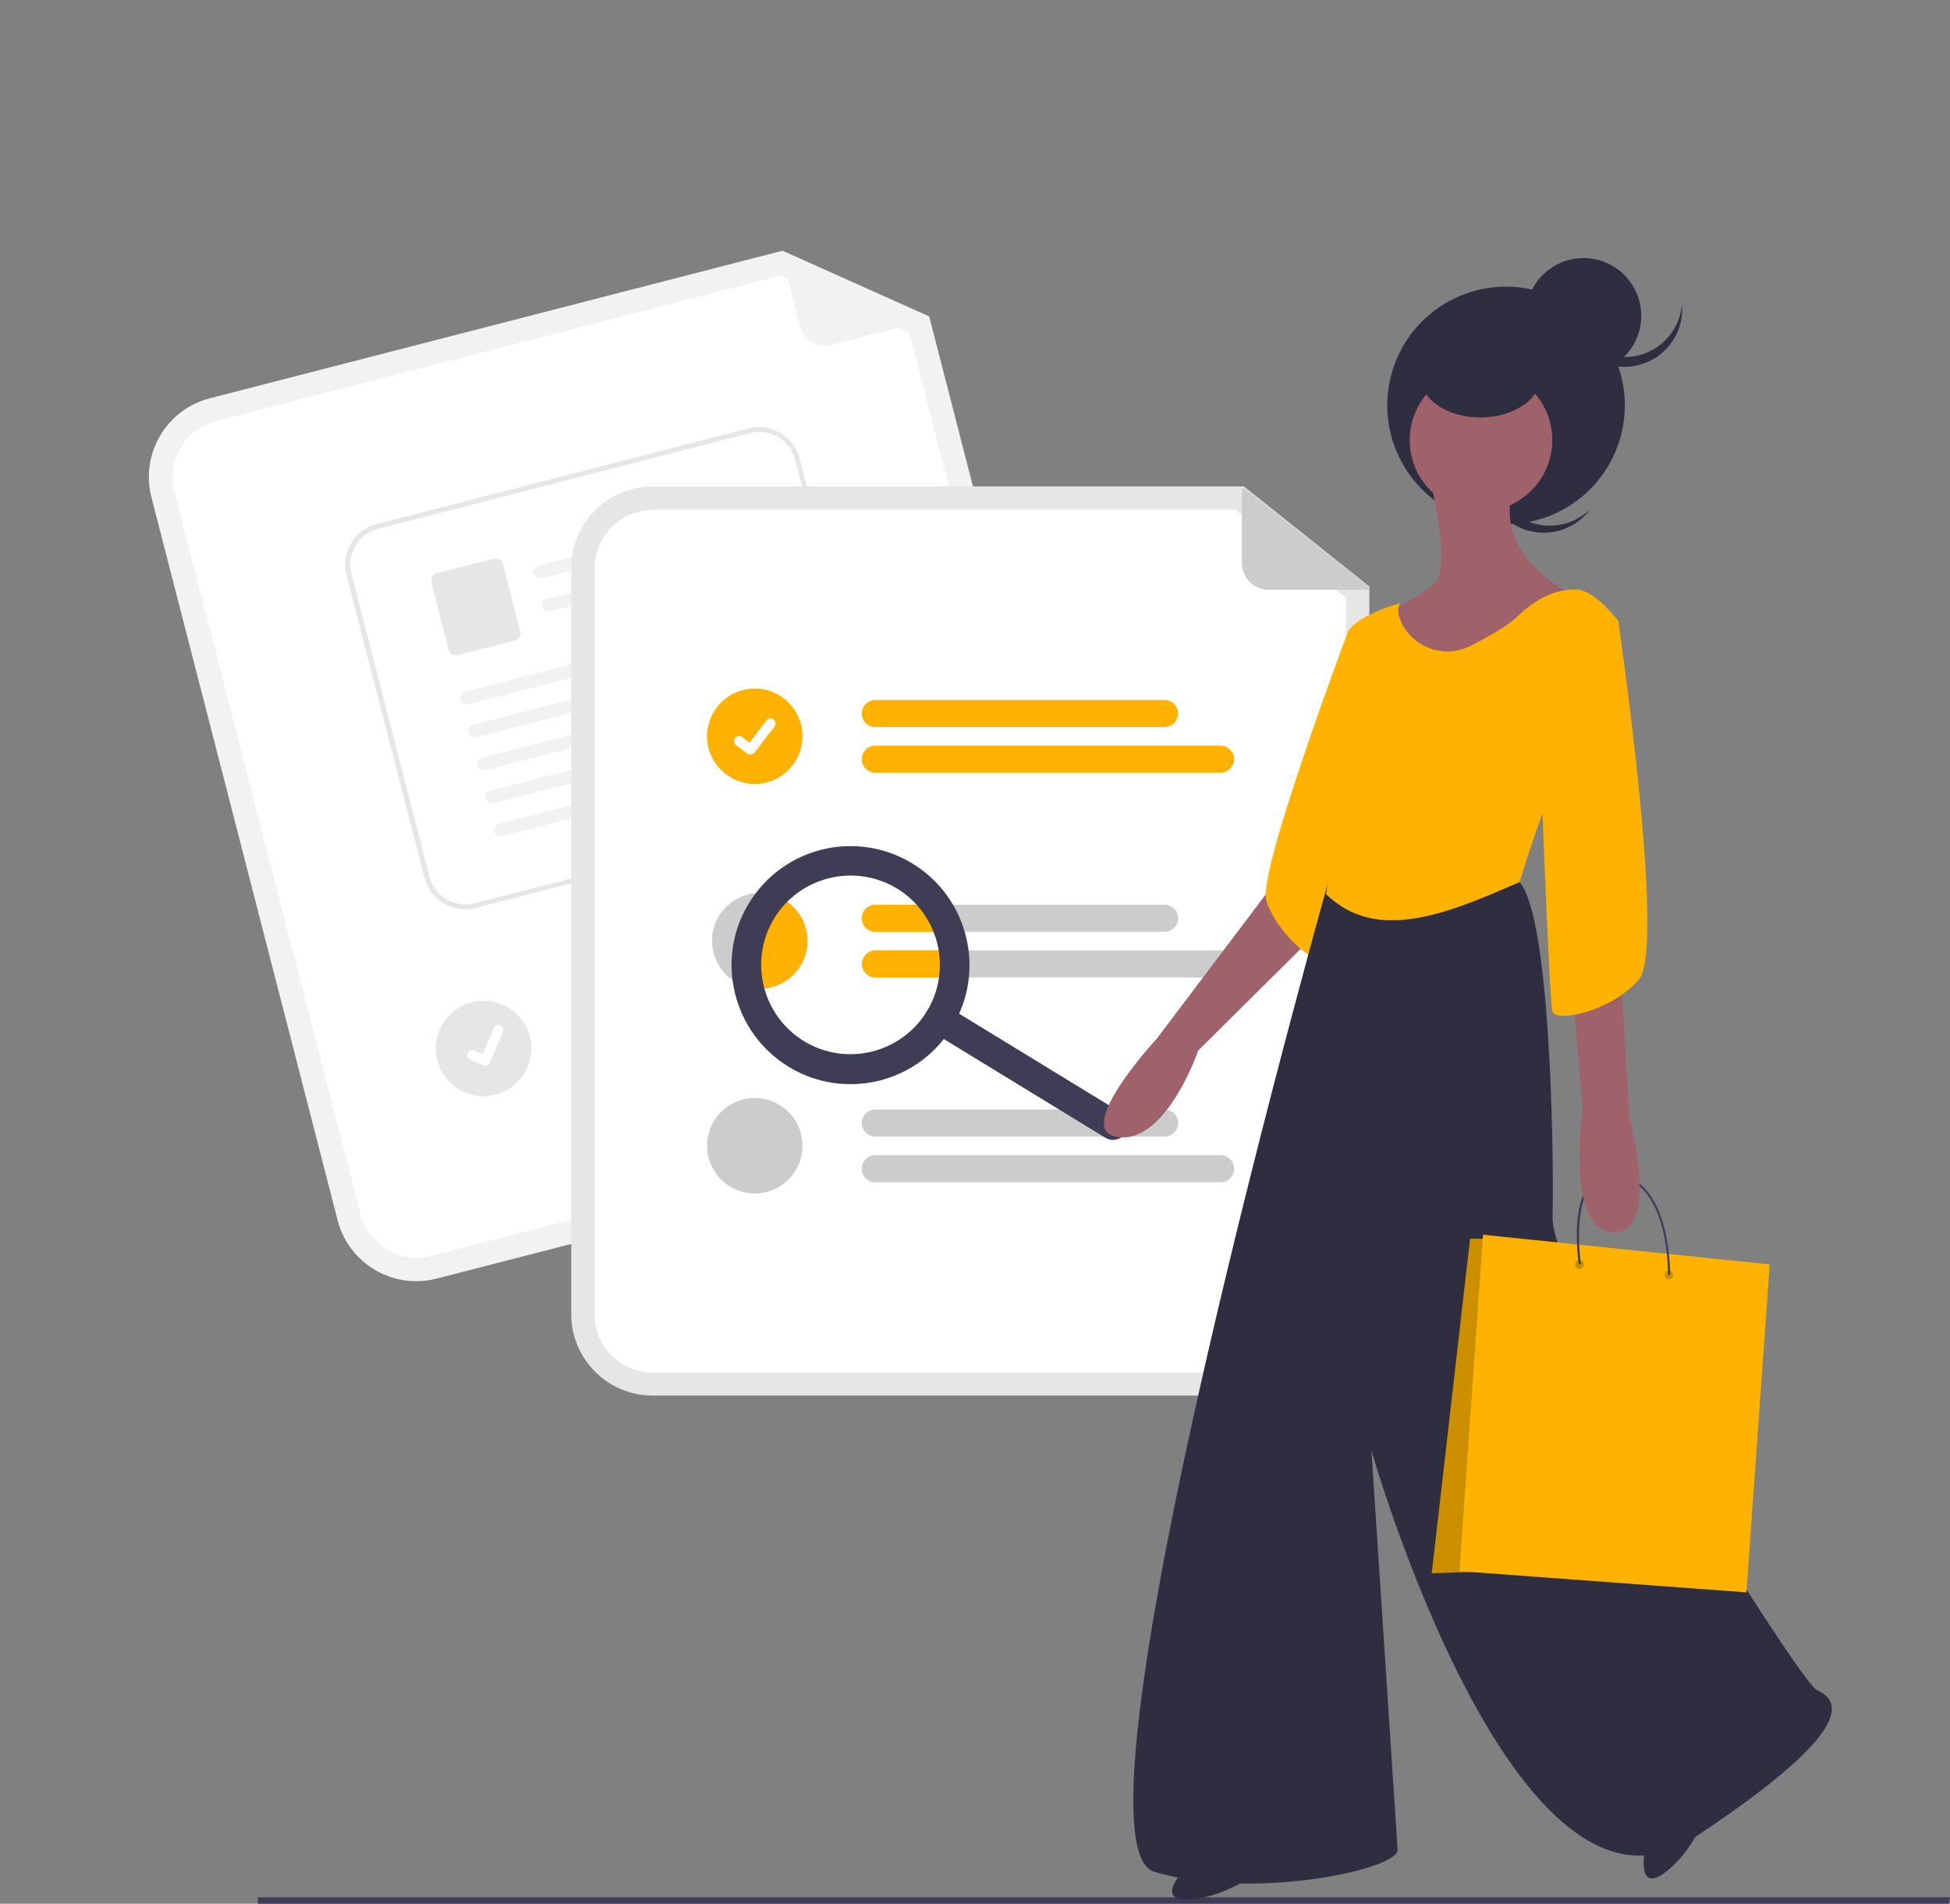 <?xml version="1.0" encoding="utf-8"?>
<!-- Generator: Adobe Illustrator 24.0.1, SVG Export Plug-In . SVG Version: 6.00 Build 0)  -->
<svg version="1.1" id="f9f705c9-8b4c-4439-a246-51ada304283b"
	 xmlns="http://www.w3.org/2000/svg" xmlns:xlink="http://www.w3.org/1999/xlink" x="0px" y="0px" viewBox="0 0 661.9 646.2"
	 style="enable-background:new 0 0 661.9 646.2;" xml:space="preserve">
<rect x="0" y="0" width="661.9" height="646.2" fill="#808080" stroke="none"/>
<style type="text/css">
	.st0{fill:#F2F2F2;}
	.st1{fill:#FFFFFF;}
	.st2{fill:#CCCCCC;}
	.st3{fill:#E6E6E6;}
	.st4{fill:#FFB300;}
	.st5{fill:#3F3D56;}
	.st6{fill:#9F616A;}
	.st7{fill:#2F2E41;}
	.st8{opacity:0.2;enable-background:new    ;}
</style>
<g>
	<path class="st0" d="M357.2,380.2L148.2,434c-14.8,3.8-29.8-5.1-33.6-19.8L51.4,168.8c-3.8-14.8,5.1-29.8,19.8-33.6l194.4-50.1
		l49.8,22.3L377,346.6C380.8,361.3,371.9,376.4,357.2,380.2z"/>
	<path class="st1" d="M73.3,142.9c-10.5,2.7-16.8,13.4-14.1,23.9l63.2,245.4c2.7,10.5,13.4,16.8,23.9,14.1l208.9-53.8
		c10.5-2.7,16.8-13.4,14.1-23.9l-60.6-235.5l-43.7-19.6L73.3,142.9z"/>
	<path class="st0" d="M314.9,108.7l-32.3,8.3c-4.9,1.3-9.9-1.7-11.2-6.6l-6.1-23.9c-0.1-0.3,0.1-0.6,0.4-0.7c0.1,0,0.3,0,0.4,0
		l49,21.8c0.3,0.1,0.4,0.5,0.3,0.8C315.2,108.5,315,108.6,314.9,108.7z"/>
	<path class="st2" d="M297.9,318.2l-95.1,24.5c-2.5,0.6-5-0.8-5.6-3.3c-0.6-2.5,0.8-5,3.3-5.6l0,0l95.1-24.5c2.5-0.6,5,0.8,5.6,3.3
		C301.8,315.1,300.3,317.6,297.9,318.2z"/>
	<path class="st2" d="M320.1,328.5l-113.5,29.2c-2.5,0.6-5-0.9-5.6-3.3c-0.6-2.5,0.8-5,3.3-5.6l113.5-29.2c2.5-0.6,5,0.8,5.6,3.3
		S322.5,327.9,320.1,328.5z"/>
	
		<ellipse id="a597741b-ffcf-4aba-98b0-6652ef5d57c9" transform="matrix(7.088903e-02 -0.998 0.998 7.088903e-02 -202.768 494.227)" class="st3" cx="163.9" cy="356" rx="16.2" ry="16.2"/>
	<path class="st1" d="M287.7,275.7l-126.3,32.5c-7.6,1.9-15.3-2.6-17.3-10.2l-26.5-102.8c-1.9-7.6,2.6-15.3,10.2-17.3l126.3-32.5
		c7.6-1.9,15.3,2.6,17.3,10.2L298,258.4C299.9,266,295.3,273.7,287.7,275.7z"/>
	<path class="st3" d="M287.7,275.7l-126.3,32.5c-7.6,1.9-15.3-2.6-17.3-10.2l-26.5-102.8c-1.9-7.6,2.6-15.3,10.2-17.3l126.3-32.5
		c7.6-1.9,15.3,2.6,17.3,10.2L298,258.4C299.9,266,295.3,273.7,287.7,275.7z M128.3,179.5c-6.7,1.7-10.7,8.6-9,15.3l26.5,102.8
		c1.7,6.7,8.6,10.7,15.3,9l126.3-32.5c6.7-1.7,10.7-8.6,9-15.3L269.9,156c-1.7-6.7-8.6-10.7-15.3-9L128.3,179.5z"/>
	<path id="b056fd3f-f1a0-44f0-b006-deff0bee637d" class="st0" d="M247.8,179.9L184,196.3c-1.2,0.3-2.4-0.3-2.8-1.4
		c-0.4-1.2,0.3-2.4,1.4-2.8c0,0,0.1,0,0.1,0l64.9-16.7C250.3,176.7,249.6,179.4,247.8,179.9L247.8,179.9z"/>
	<path id="f1ea6668-a825-428d-96fe-a2c4e1b5a672" class="st0" d="M250.7,191.1l-63.8,16.4c-1.2,0.3-2.4-0.3-2.8-1.4
		c-0.4-1.2,0.3-2.4,1.4-2.8c0,0,0.1,0,0.1,0l64.9-16.7C253.2,187.9,252.5,190.6,250.7,191.1L250.7,191.1z"/>
	<path id="ee9aa382-a9c9-40d0-8ed3-22ec2dd616d6" class="st3" d="M174.8,217.4l-19.5,5c-1.3,0.3-2.7-0.5-3-1.8l-5.9-23
		c-0.3-1.3,0.5-2.7,1.8-3l19.5-5c1.3-0.3,2.7,0.5,3,1.8l5.9,23C176.9,215.7,176.1,217.1,174.8,217.4L174.8,217.4z"/>
	<path id="be954d2b-d8b8-4d26-80a0-a319e99a4b10" class="st0" d="M256.4,214l-97.3,25c-1.2,0.3-2.4-0.3-2.8-1.4
		c-0.4-1.2,0.3-2.4,1.4-2.8c0,0,0.1,0,0.1,0l98.5-25.3C258.9,210.8,258.2,213.5,256.4,214L256.4,214z"/>
	<path id="baaae9e4-1b4d-40c2-8a9d-f2abb078b489" class="st0" d="M259.2,225.2l-97.3,25c-1.2,0.3-2.4-0.3-2.8-1.4
		c-0.4-1.2,0.3-2.4,1.4-2.8c0,0,0.1,0,0.1,0l98.5-25.3C261.8,222,261.1,224.7,259.2,225.2L259.2,225.2z"/>
	<path id="a91bf4c9-37f6-4391-92ed-1882bd0ce21c" class="st0" d="M262.1,236.4l-97.3,25c-1.2,0.3-2.4-0.3-2.8-1.4
		c-0.4-1.2,0.3-2.4,1.4-2.8c0,0,0.1,0,0.1,0l98.5-25.3C264.7,233.2,264,235.9,262.1,236.4L262.1,236.4z"/>
	<path id="efb98e07-468b-4c85-9a64-ee4cc5493d6f" class="st0" d="M265,247.6l-97.3,25c-1.2,0.3-2.4-0.3-2.8-1.4
		c-0.4-1.2,0.3-2.4,1.4-2.8c0,0,0.1,0,0.1,0l98.5-25.3C267.5,244.4,266.9,247.1,265,247.6z"/>
	<path id="aeb1db98-32e5-40b8-ab89-fdad6a3263dc" class="st0" d="M267.9,258.8l-97.3,25c-1.2,0.3-2.4-0.3-2.8-1.4
		c-0.4-1.2,0.3-2.4,1.4-2.8c0,0,0.1,0,0.1,0l98.5-25.3C270.4,255.6,269.7,258.3,267.9,258.8z"/>
	<path id="be265de5-288f-49a7-867d-c42e7cdbf4db" class="st1" d="M165.1,361.7c-0.4,0.1-0.7,0.1-1.1-0.1l0,0l-4.4-1.9
		c-0.9-0.4-1.3-1.4-0.9-2.2c0.4-0.9,1.4-1.3,2.2-0.9c0,0,0,0,0,0l2.9,1.2l3.8-8.8c0.4-0.9,1.4-1.3,2.2-0.9c0,0,0,0,0,0l0,0l0,0.1
		l0-0.1c0.9,0.4,1.3,1.4,0.9,2.2l-4.4,10.4C166,361.2,165.6,361.5,165.1,361.7L165.1,361.7z"/>
	<path class="st3" d="M437.3,473.7H221.5c-15.2,0-27.6-12.4-27.6-27.6V192.7c0-15.2,12.4-27.6,27.6-27.6h200.7l42.6,34v247
		C464.9,461.3,452.5,473.7,437.3,473.7z"/>
	<path class="st1" d="M221.5,173.1c-10.8,0-19.6,8.8-19.7,19.7v253.4c0,10.8,8.8,19.6,19.7,19.7h215.7c10.8,0,19.6-8.8,19.7-19.7
		V202.9l-37.5-29.9H221.5z"/>
	<path class="st4" d="M395.3,246.8h-98.2c-2.5,0-4.6-2.1-4.6-4.6c0-2.5,2.1-4.6,4.6-4.6h98.2c2.5,0,4.6,2.1,4.6,4.6
		C399.9,244.7,397.9,246.7,395.3,246.8C395.3,246.8,395.3,246.8,395.3,246.8z"/>
	<path class="st4" d="M414.3,262.3H297.1c-2.5,0-4.6-2.1-4.6-4.6c0-2.5,2.1-4.6,4.6-4.6h117.2c2.5,0,4.6,2.1,4.6,4.6
		C418.9,260.2,416.8,262.3,414.3,262.3z"/>
	<path class="st2" d="M395.3,307.1h-98.2c-2.5,0-4.6,2.1-4.6,4.6c0,2.5,2.1,4.6,4.6,4.6c0,0,0,0,0,0h98.2c2.5,0,4.6-2.1,4.6-4.6
		C399.9,309.1,397.9,307.1,395.3,307.1z"/>
	<path class="st2" d="M414.3,322.6H297.1c-2.5,0-4.6,2.1-4.6,4.6c0,2.5,2.1,4.6,4.6,4.6c0,0,0,0,0,0h117.2c2.5,0,4.6-2.1,4.6-4.6
		C418.9,324.6,416.8,322.6,414.3,322.6z"/>
	<path class="st2" d="M395.3,385.8h-98.2c-2.5,0-4.6-2.1-4.6-4.6c0-2.5,2.1-4.6,4.6-4.6h98.2c2.5,0,4.6,2.1,4.6,4.6
		C399.9,383.7,397.9,385.8,395.3,385.8C395.3,385.8,395.3,385.8,395.3,385.8z"/>
	<path class="st2" d="M414.3,401.3H297.1c-2.5,0-4.6-2.1-4.6-4.6s2.1-4.6,4.6-4.6h117.2c2.5,0,4.6,2.1,4.6,4.6
		S416.8,401.3,414.3,401.3z"/>
	<circle id="abdb8e2f-a218-463c-85f4-c869fef49971" class="st4" cx="256.2" cy="249.9" r="16.2"/>
	<path id="ba7dbbd6-0052-44b1-a552-47a8298b8d3e" class="st1" d="M254.6,256.1c-0.4,0-0.7-0.1-1-0.3l0,0l-3.8-2.9
		c-0.7-0.6-0.9-1.6-0.3-2.4c0.6-0.7,1.6-0.9,2.4-0.3c0,0,0,0,0,0l2.5,1.9l5.8-7.6c0.6-0.7,1.6-0.9,2.4-0.3v0l0,0l0,0.1l0-0.1
		c0.7,0.6,0.9,1.6,0.3,2.4l-6.9,9C255.6,255.9,255.1,256.1,254.6,256.1L254.6,256.1z"/>
	<path class="st2" d="M274.1,319.4c0,9-7.3,16.2-16.2,16.2c0,0,0,0,0,0c-0.1,0-0.3,0-0.4,0c-9-0.2-16-7.7-15.8-16.7
		c0.2-9,7.7-16,16.7-15.8C267.1,303.4,274.1,310.6,274.1,319.4z"/>
	<circle id="e4a71040-498e-4958-ad41-c2d79154b8f7" class="st2" cx="256.2" cy="388.9" r="16.2"/>
	<path class="st2" d="M464.1,200.2h-33.4c-5.1,0-9.2-4.1-9.2-9.2v0v-24.7c0-0.3,0.3-0.6,0.6-0.6c0.1,0,0.3,0,0.4,0.1l42,33.3
		c0.2,0.2,0.3,0.6,0.1,0.8C464.4,200.1,464.2,200.2,464.1,200.2z"/>
	<path class="st4" d="M274.1,319.4c0,9-7.3,16.2-16.2,16.2c0,0,0,0,0,0c-0.1,0-0.3,0-0.4,0c-4.3-10.6-3.1-22.6,3.2-32.2
		C268.4,304.7,274.1,311.5,274.1,319.4z"/>
	<path class="st4" d="M292.5,311.7c0-2.5,2.1-4.6,4.6-4.6h24.5c1.4,2.9,2.4,6,3,9.2h-27.5C294.6,316.3,292.5,314.2,292.5,311.7z"/>
	<path class="st4" d="M325.2,322.6c0,3.1-0.4,6.2-1.2,9.2h-26.8c-2.5,0-4.6-2.1-4.6-4.6c0-2.5,2.1-4.6,4.6-4.6c0,0,0,0,0,0H325.2z"
		/>
</g>
<g>
	<path class="st5" d="M382.1,384.5c-1.5,2.4-4.6,3.1-6.9,1.7l-58.9-36c-2.4-1.5-3.1-4.6-1.7-6.9c1.5-2.4,4.6-3.1,6.9-1.7l58.9,36
		C382.8,379,383.6,382.1,382.1,384.5z"/>
	<path class="st5" d="M323.2,348.6c-11.6,19.1-36.5,25.1-55.5,13.5s-25.1-36.5-13.5-55.5c11.6-19.1,36.5-25.1,55.5-13.5l0,0
		C328.7,304.7,334.8,329.5,323.2,348.6z M262.8,311.7c-8.7,14.3-4.2,32.9,10.1,41.7c14.3,8.7,32.9,4.2,41.7-10.1
		c8.7-14.3,4.2-32.9-10.1-41.7C290.1,292.9,271.5,297.5,262.8,311.7z"/>
</g>
<path class="st6" d="M442.6,279.4l-7,16.3l-42.9,56.8c0,0-29.4,31.7-13,33.5c16.3,1.9,27-29.4,27-29.4l50.3-49.9l5.6-22.8
	L442.6,279.4z"/>
<path class="st4" d="M464.1,213.2l-6.8,1.9c0,0-30.3,80.6-27.5,90.4s15.4,21.9,21,21S464.1,213.2,464.1,213.2z"/>
<path class="st7" d="M558.4,627.3c0,0-3,14.9,5.9,8.9s13.6-17.5,13.6-17.5L558.4,627.3z"/>
<path class="st7" d="M452.9,292c0,0-94.6,333.6-61,343.4s82.9-0.9,82.5-7.5s-8.9-135.6-8.9-135.6S514.4,663.8,575,623.8
	s47.1-47.5,41.5-50.3S526.5,437.8,527,413.1s-0.9-102-11.2-113.7L452.9,292z"/>
<polygon class="st5" points="661.5,646.2 87.5,646.2 87.5,644 661.9,644 "/>
<path class="st7" d="M513,173.4c-7.5-6.8-8.6-18.3-2.4-26.4c-0.4,0.4-0.8,0.8-1.1,1.2c-7.2,8-6.6,20.4,1.4,27.6
	c8,7.2,20.4,6.6,27.6-1.4c0.4-0.4,0.7-0.8,1-1.3C532,180.1,520.5,180.2,513,173.4z"/>
<ellipse transform="matrix(0.331 -0.944 0.944 0.331 211.945 574.47)" class="st7" cx="511.1" cy="137.8" rx="40.3" ry="40.3"/>
<path class="st7" d="M402.6,634c0,0-10.7,10.7,0,10.7s21-7,21-7L402.6,634z"/>
<path class="st6" d="M485.5,162.9c0,0,7,28.9,1.9,34.5s-16.3,9.8-16.3,9.8l1.9,52.2c0,0,21.4-7.5,22.4-8.4s20-31.2,20-31.2
	l18.6-17.7c0,0-28.4-13.5-20-36.8S485.5,162.9,485.5,162.9z"/>
<circle class="st6" cx="502.7" cy="149.4" r="24.2"/>
<path class="st4" d="M515.8,299.4c0,0,10.7-35.4,15.8-40.1c5.1-4.7,17.7-48.5,17.7-48.5s-7.9-10.7-14.4-10.7s-12.6,2.3-20,9.3
	c-3.5,3.3-9.9,6.9-15.7,9.8c-8.5,4.4-19,1-23.4-7.6c0-0.1-0.1-0.2-0.1-0.3c-1.2-2.5-1.5-4.8-0.4-6.6c0,0-17.2,4.7-18.2,11.2
	s0,20-1.4,22.8s-5.6,7-3.7,24.7s-1.9,40.1-1.9,40.1C467.4,320.3,491.5,310,515.8,299.4z"/>
<ellipse class="st7" cx="502.5" cy="127.7" rx="20.5" ry="14"/>
<circle class="st7" cx="537.5" cy="107.2" r="19.6"/>
<path class="st7" d="M551.4,121.2c-10.2,0-18.7-7.8-19.5-17.9c0,0.5-0.1,1.1-0.1,1.6c0,10.8,8.8,19.6,19.6,19.6
	c10.8,0,19.5-8.7,19.6-19.5v0c0-0.5,0-1.1-0.1-1.6C570.1,113.4,561.6,121.2,551.4,121.2z"/>
<polygon class="st4" points="505.5,420.5 499,420.5 486,534 528.9,532.6 "/>
<polygon class="st8" points="505.5,420.5 499,420.5 486,534 528.9,532.6 "/>
<polygon class="st4" points="503.4,419.1 495.4,533.3 592.8,540.5 600.7,429.2 "/>
<circle class="st8" cx="536.1" cy="429.2" r="1.5"/>
<circle class="st8" cx="566.5" cy="432.8" r="1.5"/>
<path class="st5" d="M566.9,432.8h-0.7c0-0.3,0.5-30.8-17-33.6c-3.5-0.5-6.3,0.2-8.4,2.3c-7.2,7.2-4.2,27.4-4.2,27.6l-0.7,0.1
	c-0.1-0.8-3.1-20.8,4.4-28.2c2.3-2.3,5.3-3.1,9-2.5C567.4,401.4,566.9,432.5,566.9,432.8z"/>
<path class="st6" d="M550.7,275.2l-2.3,26.1l4.7,78.3c0,0,10.7,39.6-5.6,38.7s-10.3-41.5-10.3-41.5l-7.5-90.9L550.7,275.2z"/>
<path class="st4" d="M537.2,204.4l12.1,6.5c0,0,16.3,110.8,7,121.6s-28.4,14.9-29.4,10.7s-4.2-89.4-4.2-89.4L537.2,204.4z"/>
</svg>
